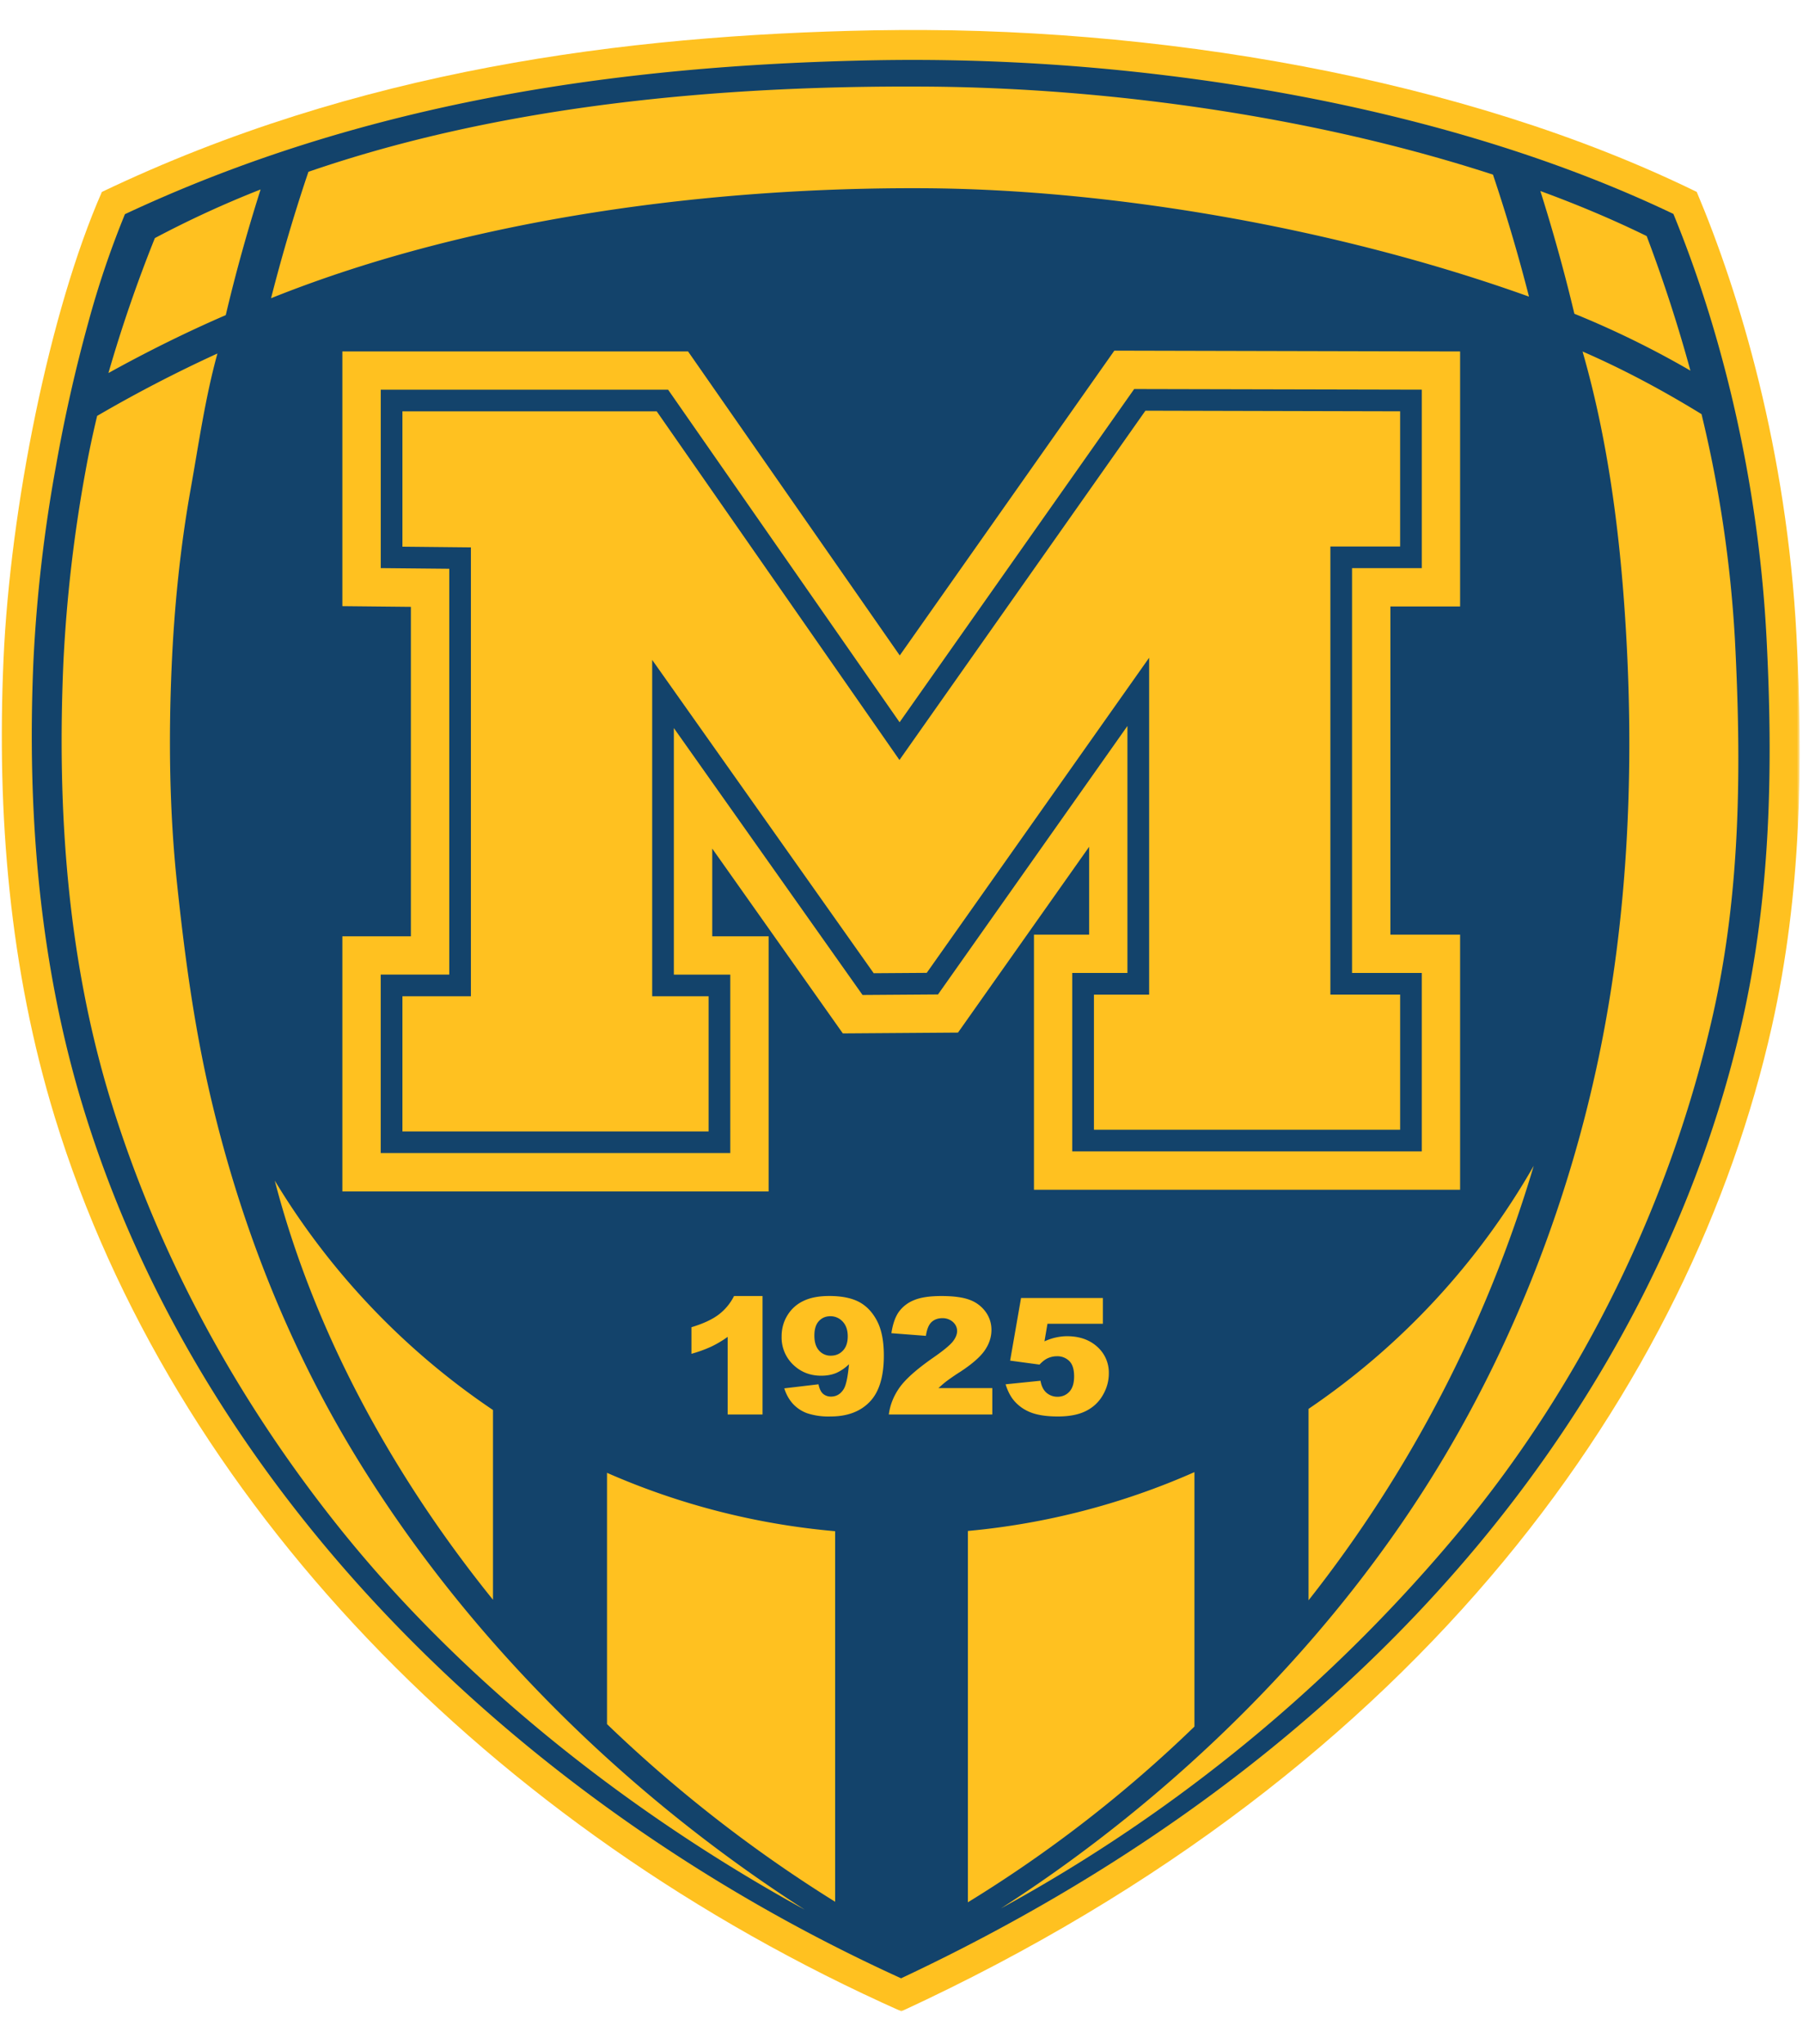 <svg xmlns="http://www.w3.org/2000/svg" width="441" height="500" fill="none"><mask id="a" width="441" height="485" x="0" y="7" maskUnits="userSpaceOnUse" style="mask-type:luminance"><path fill="#fff" d="M0 7h440.21v485H0V7Z"/></mask><g mask="url(#a)"><path fill="#FFC120" fill-rule="evenodd" d="M24.92 46.94C87.37 17.1 152.38 8.6 213.75 7.41 282.28 6.1 358.1 19.06 415.01 46.94c10.45 24.75 22.04 63.25 24.4 108.56 1.59 30.48 1.31 62.85-6.04 95.6-19.55 87.01-84.58 181.58-212.91 240.83C119.82 447.1 42.08 366.75 13.43 273.33 2.3 236.99-.8 199.2.86 161.28c1.62-36.97 11.27-85.26 24.06-114.34Z" clip-rule="evenodd"/></g><path fill="#13436B" fill-rule="evenodd" d="M409.3 52.32c-38.13-18.21-82.04-28.72-123.76-33.84a509.32 509.32 0 0 0-71.65-3.74c-63.6 1.22-125.34 10.49-183.33 37.64a226 226 0 0 0-9.02 26.7 379.3 379.3 0 0 0-7.85 34.89 363.42 363.42 0 0 0-5.51 47.63c-1.61 36.9 1.39 74.13 12.26 109.57 29.6 96.5 109.74 171.63 199.96 212.68 54.02-25.38 103.4-60.46 141.65-106.62 30.71-37.06 53.57-80.66 64.15-127.74 6.94-30.87 7.51-62.16 5.87-93.61-1.8-34.69-9.52-71.26-22.77-103.56Z" clip-rule="evenodd"/><path fill="#FFC120" fill-rule="evenodd" d="M23.76 101.72c-1.08 4.5-2.04 9.02-2.85 13.54a355.06 355.06 0 0 0-5.4 46.67c-1.58 36 .93 72.5 11.53 107.1 11.64 37.93 30.9 73.3 55.96 104.63 30.86 38.55 72.1 70.49 113.85 93.42-43.15-27.7-82.31-65.79-109.83-110.88-17.25-28.27-28.62-58.36-35.6-88.34-4.03-17.38-6.32-34.74-8.11-51.68-1.86-17.47-2.1-35.32-1.33-53.1.63-14.47 2.07-28.9 4.6-43.17 2.02-11.29 3.58-22.49 6.6-33.45a334.29 334.29 0 0 0-29.42 15.26ZM387.08 85.97c6.68 23.16 9.56 47.86 10.8 71.67 1.72 32.93.15 67.44-6.84 100.93-7.21 34.55-20.13 68.02-37.67 97.54-27.04 45.52-66.9 83.9-108.6 110.67a387.33 387.33 0 0 0 112.45-92.6c29.96-36.16 51.5-80.35 61.82-126.3 6.77-30.12 6.9-60.92 5.3-91.62a305.94 305.94 0 0 0-8.16-54.97c-9.35-5.74-19-10.93-29.1-15.32ZM402.75 57.73c-8.16-4-16.87-7.67-25.99-11.01 3.13 9.9 5.92 19.92 8.32 30.02a225.97 225.97 0 0 1 28.38 13.91 363.76 363.76 0 0 0-10.7-32.92Zm-37.58-15.02c-43.04-14.02-93.53-21.28-138.98-21.53-50.58-.3-103.63 4.6-150.75 20.84l-.72 2.13a426.1 426.1 0 0 0-8.42 28.79c49.4-19.83 108.35-27.19 159.74-26.9 45.93.25 100.98 9.66 147.94 26.51a425.34 425.34 0 0 0-8.33-28.4l-.48-1.44ZM63.74 46.34a250.57 250.57 0 0 0-25.86 11.89 346.73 346.73 0 0 0-11.36 33.01c9.39-5.2 18.99-9.97 28.7-14.17 2.43-10.33 5.3-20.6 8.52-30.73Z" clip-rule="evenodd"/><path fill="#FFC120" fill-rule="evenodd" d="M67.21 288.77c9.41 36.28 28.3 71.44 53.37 102.5v-46.41a179.4 179.4 0 0 1-53.37-56.1Zm81.26 132.91a337.81 337.81 0 0 0 55.8 43.45V374.5a177.15 177.15 0 0 1-55.8-14.28v61.45Zm88.27 43.58a320 320 0 0 0 55.41-42.98v-62.23a177 177 0 0 1-55.41 14.39v90.82Zm83.32-73.86a317.42 317.42 0 0 0 55.08-106.27 179.31 179.31 0 0 1-55.08 59.45v46.82ZM186.51 316.98v28.97h-8.53v-18.98a26.36 26.36 0 0 1-4 2.38 31.9 31.9 0 0 1-4.86 1.76v-6.5c2.88-.87 5.1-1.9 6.7-3.12a13.02 13.02 0 0 0 3.72-4.51h6.97ZM191.82 339.56l8.38-.99c.22 1.1.6 1.88 1.12 2.33.53.45 1.17.68 1.93.68 1.34 0 2.4-.64 3.16-1.92.55-.95.97-2.95 1.25-6.01a10.47 10.47 0 0 1-3.1 2.14c-1.07.45-2.3.68-3.7.68-2.72 0-5-.9-6.88-2.72a9.18 9.18 0 0 1-2.8-6.88c0-1.9.46-3.62 1.42-5.17a9.05 9.05 0 0 1 3.94-3.53c1.66-.8 3.76-1.2 6.29-1.2 3.04 0 5.48.5 7.31 1.47 1.83.98 3.3 2.54 4.4 4.67 1.1 2.13 1.64 4.94 1.64 8.44 0 5.14-1.14 8.91-3.45 11.3-2.3 2.4-5.5 3.59-9.6 3.59a16.7 16.7 0 0 1-5.7-.79 8.85 8.85 0 0 1-3.48-2.3c-.92-1.01-1.64-2.27-2.13-3.8Zm15.53-12.71c0-1.54-.41-2.75-1.25-3.63a4 4 0 0 0-3.02-1.3c-1.12 0-2.05.4-2.78 1.18-.74.79-1.11 1.98-1.11 3.56 0 1.59.38 2.81 1.14 3.65a3.71 3.71 0 0 0 2.87 1.26c1.2 0 2.18-.4 2.96-1.23.79-.81 1.19-1.97 1.19-3.5ZM242.72 345.95H217.4c.3-2.34 1.18-4.55 2.65-6.62 1.47-2.06 4.22-4.5 8.26-7.31 2.48-1.72 4.06-3.04 4.75-3.92.7-.9 1.04-1.75 1.04-2.55 0-.87-.35-1.62-1.03-2.23a3.77 3.77 0 0 0-2.58-.92c-1.08 0-1.96.32-2.64.95-.68.63-1.14 1.75-1.38 3.37l-8.44-.65c.33-2.22.93-3.96 1.82-5.22a8.39 8.39 0 0 1 3.74-2.87c1.6-.67 3.83-1 6.68-1 2.96 0 5.27.31 6.92.94a8.34 8.34 0 0 1 3.89 2.93 7.4 7.4 0 0 1 1.42 4.42c0 1.74-.54 3.4-1.62 4.98-1.08 1.58-3.06 3.32-5.91 5.2a54.8 54.8 0 0 0-3.4 2.32c-.58.44-1.26 1.02-2.03 1.73h13.17v6.45ZM249.74 317.46h20.02v6.31H256.2l-.73 4.29c.94-.42 1.87-.74 2.79-.94.92-.2 1.82-.31 2.72-.31 3.04 0 5.5.86 7.4 2.58a8.43 8.43 0 0 1 2.83 6.51c0 1.85-.48 3.62-1.46 5.31-.97 1.7-2.36 3-4.14 3.89-1.79.9-4.08 1.34-6.87 1.34-2 0-3.71-.18-5.14-.53a10.78 10.78 0 0 1-3.65-1.6c-1-.7-1.8-1.5-2.43-2.4-.62-.9-1.14-2-1.56-3.34l8.54-.87c.21 1.27.69 2.25 1.44 2.92.77.66 1.68 1 2.72 1 1.17 0 2.14-.42 2.91-1.25.77-.84 1.15-2.09 1.15-3.74 0-1.7-.38-2.95-1.17-3.74a4.12 4.12 0 0 0-3.07-1.18c-.81 0-1.61.19-2.37.56-.56.28-1.18.77-1.86 1.48l-7.18-.97 2.67-15.32ZM220.08 160.3l52.48-74.54 84.57.2v62.37h-17.05v80.26h17.05v62.4H252.9v-62.4h13.5V207.1l-32.08 45.45-28.17.2-31.94-45.2V229H188v62.4H83.74V229h16.76v-80.58l-16.76-.17v-62.3h84.55l51.78 74.36ZM93.13 95.31h70.28l56.62 81.34 57.38-81.5 70.35.16v43.65H330.7v99h17.06v43.65h-85.5v-43.65h13.5v-60.4l-46.33 65.66-18.46.13-46.15-65.28v60.3h13.8V282h-85.5v-43.64h16.77v-99.25l-16.76-.16V95.3Zm5.3 5.3v33.1l16.75.17v109.79H98.43v33.05h74.89v-33.05h-13.8V161.4l54.18 76.63 12.97-.09 54.4-77.07v82.4h-13.5v33.04h74.89v-33.05H325.4v-109.6h17.06V100.6l-62.3-.15L220 185.88l-59.37-85.27H98.43Z" clip-rule="evenodd"/></svg>